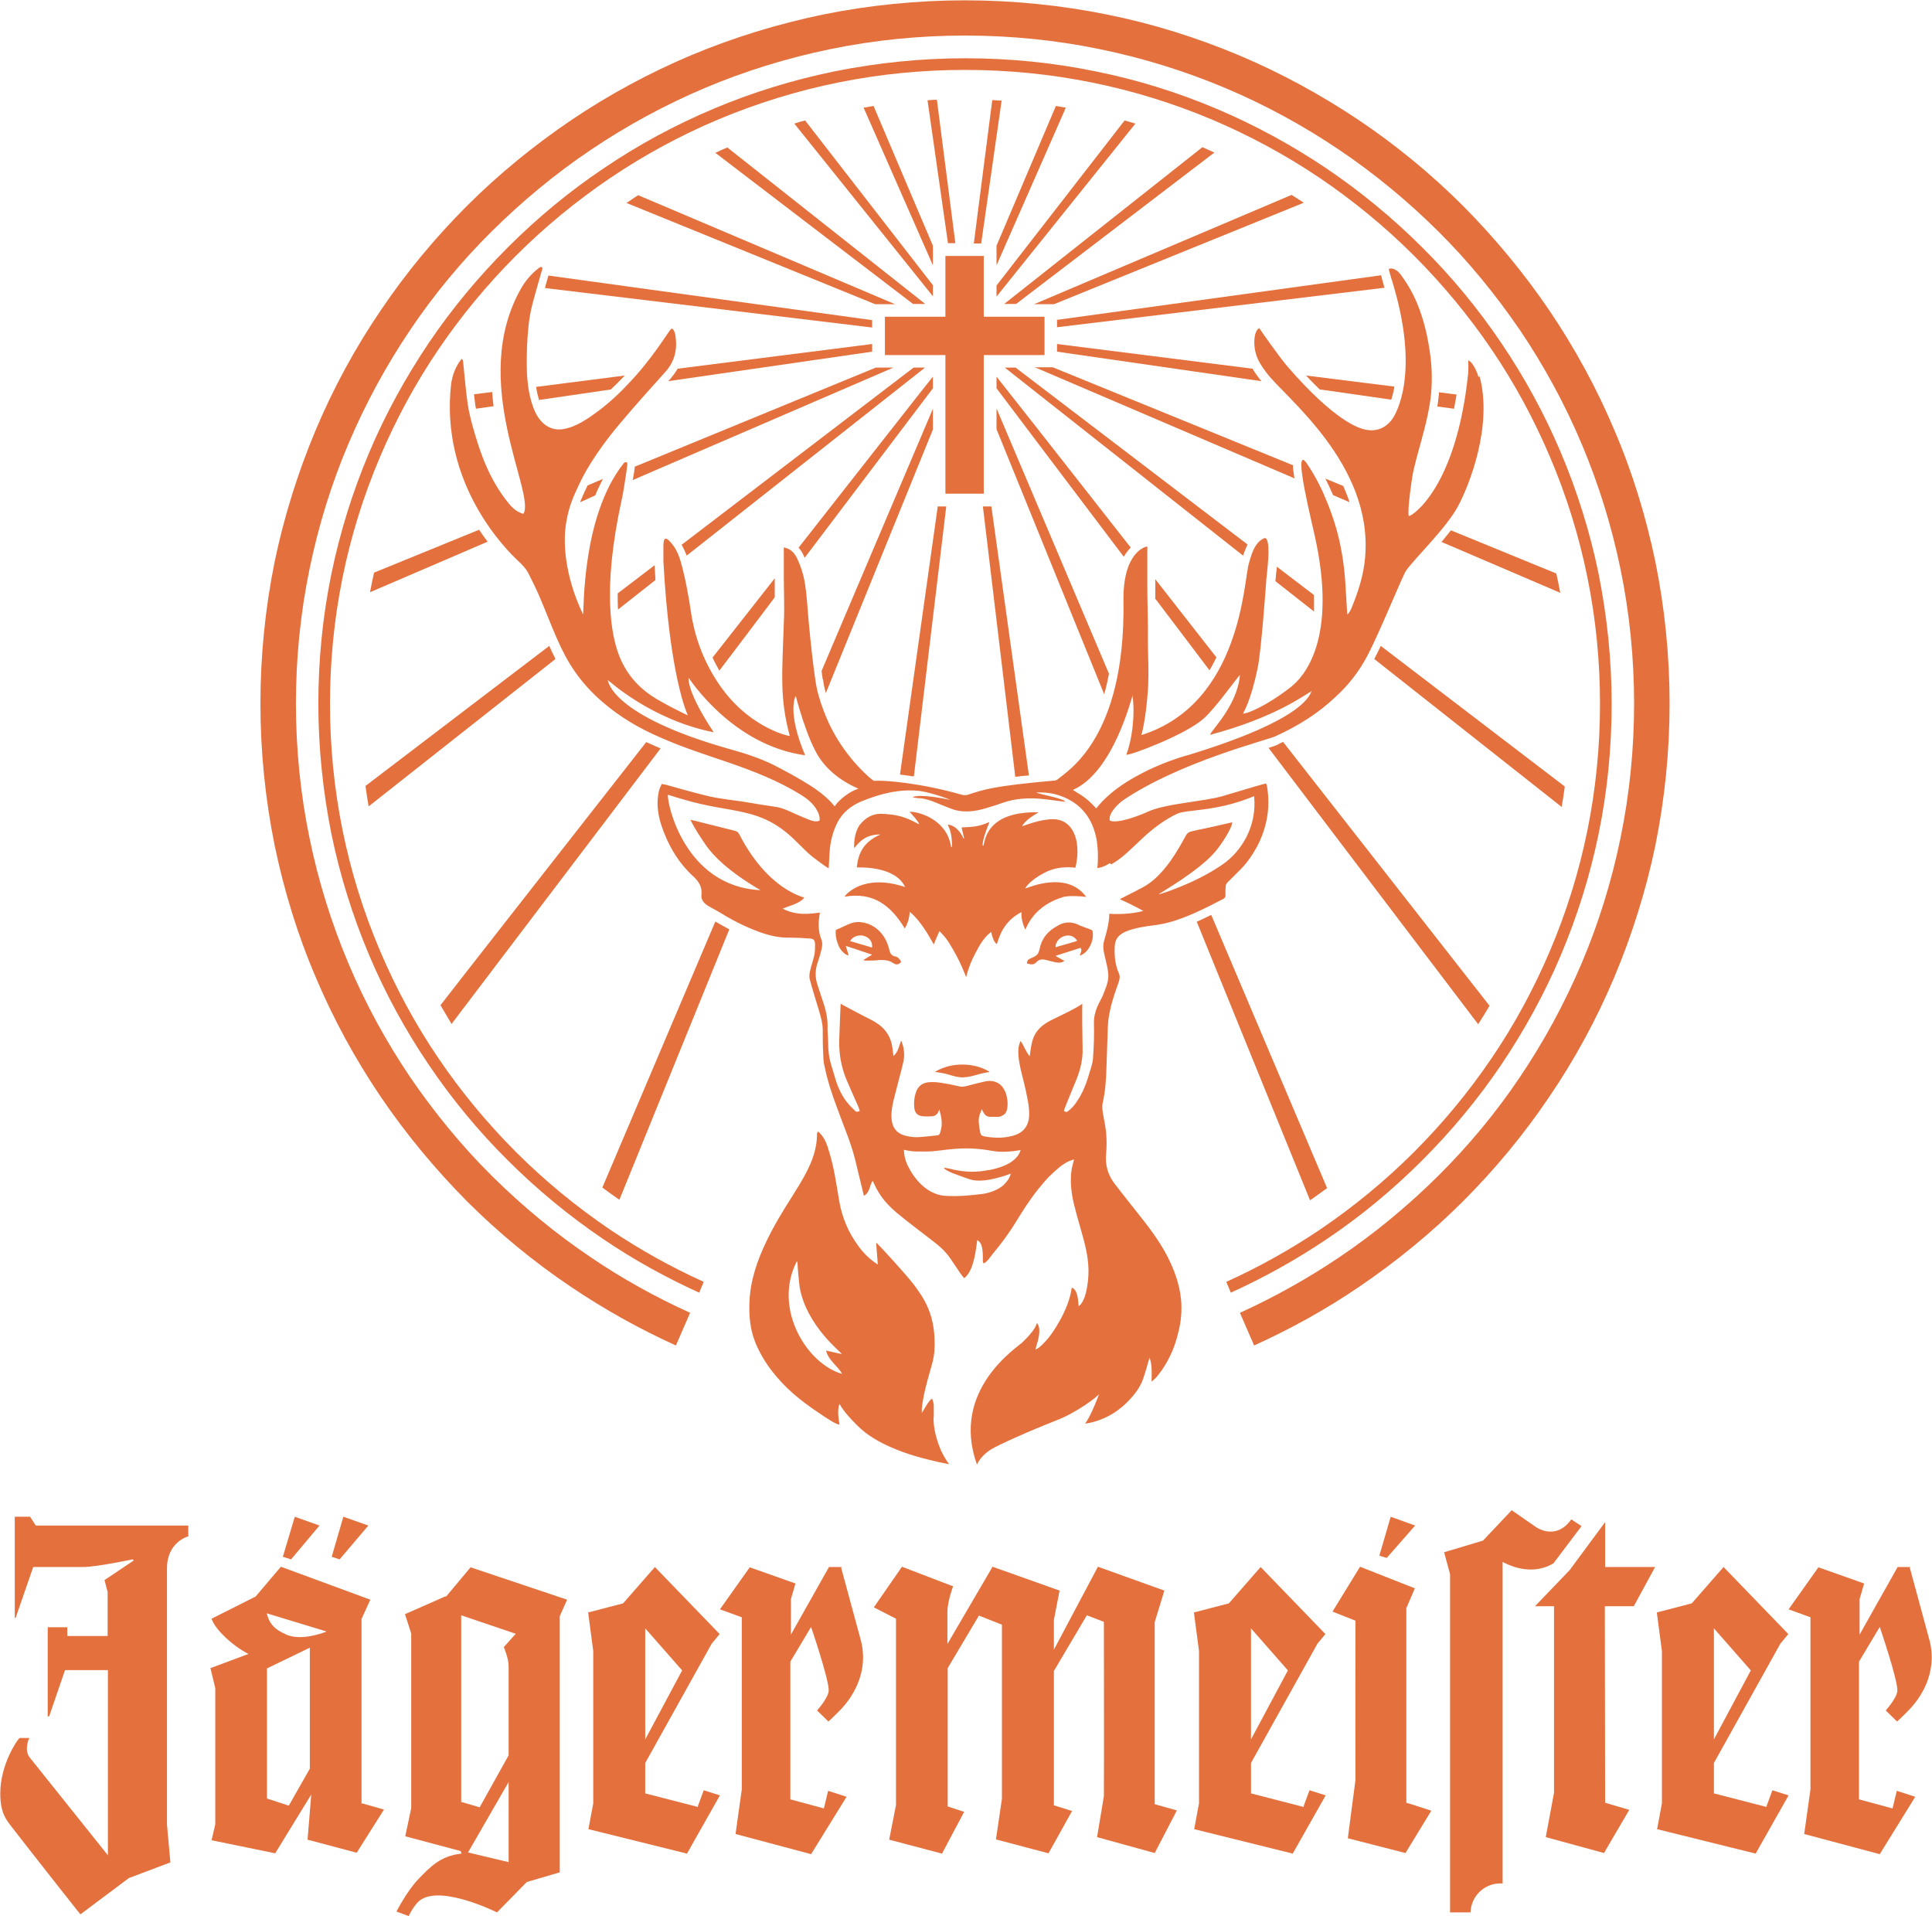 <?xml version="1.0" encoding="UTF-8"?><svg id="a" xmlns="http://www.w3.org/2000/svg" width="24mm" height="23.8mm" viewBox="0 0 68.03 67.46"><path d="M58.29,19.78c-.33-1.59-.81-3.16-1.45-4.65-.62-1.47-1.39-2.88-2.29-4.21-.89-1.31-1.91-2.54-3.03-3.67-1.12-1.12-2.36-2.14-3.67-3.02-1.33-.89-2.74-1.66-4.21-2.28-1.5-.63-3.06-1.12-4.66-1.44-1.63-.33-3.32-.5-5-.5s-3.37.17-5,.5c-1.59.33-3.16.81-4.66,1.44-1.47.62-2.89,1.39-4.21,2.28-1.31.89-2.55,1.9-3.67,3.02-1.12,1.12-2.14,2.35-3.03,3.67-.9,1.32-1.67,2.74-2.29,4.21-.63,1.5-1.12,3.06-1.45,4.65-.33,1.63-.5,3.31-.5,4.99s.17,3.36.5,4.99c.33,1.59.81,3.16,1.45,4.65.62,1.47,1.39,2.88,2.29,4.21.89,1.31,1.91,2.54,3.03,3.67,1.12,1.12,2.36,2.14,3.67,3.02,1.17.79,2.41,1.48,3.69,2.06l.5-1.15c-1.21-.55-2.39-1.2-3.49-1.95-1.25-.84-2.42-1.81-3.49-2.87-1.07-1.06-2.03-2.24-2.88-3.48-.85-1.26-1.58-2.6-2.17-4-.6-1.42-1.06-2.9-1.37-4.41-.32-1.55-.48-3.14-.48-4.74s.16-3.19.48-4.74c.31-1.51.77-3,1.37-4.41.59-1.39,1.32-2.74,2.17-4,.84-1.25,1.81-2.42,2.88-3.48,1.07-1.06,2.24-2.03,3.49-2.87,1.26-.85,2.61-1.58,4-2.17,1.42-.6,2.91-1.06,4.42-1.37,1.55-.32,3.15-.48,4.75-.48s3.2.16,4.75.48c1.51.31,3,.77,4.42,1.37,1.4.59,2.74,1.32,4,2.17,1.25.84,2.42,1.81,3.49,2.87,1.07,1.06,2.03,2.24,2.88,3.48.85,1.26,1.58,2.6,2.17,4,.6,1.42,1.06,2.9,1.37,4.41.32,1.55.48,3.14.48,4.74s-.16,3.19-.48,4.74c-.31,1.51-.77,3-1.37,4.41-.59,1.39-1.32,2.74-2.17,4-.84,1.25-1.81,2.42-2.88,3.48-1.07,1.06-2.24,2.03-3.49,2.87-1.1.74-2.28,1.4-3.49,1.95l.5,1.15c1.28-.58,2.53-1.27,3.69-2.06,1.31-.89,2.55-1.9,3.67-3.02,1.12-1.12,2.14-2.35,3.03-3.67.9-1.32,1.67-2.74,2.29-4.21.63-1.5,1.12-3.06,1.45-4.65.33-1.63.5-3.31.5-4.99s-.17-3.36-.5-4.99Z" style="fill:#e4713d;"/><path d="M50.08,40.85c1.03-1.03,1.97-2.16,2.78-3.36.82-1.22,1.53-2.51,2.1-3.86.58-1.37,1.03-2.81,1.33-4.27.31-1.5.46-3.04.46-4.58s-.16-3.08-.46-4.58c-.3-1.46-.75-2.9-1.33-4.27-.57-1.35-1.28-2.65-2.1-3.86-.81-1.2-1.75-2.34-2.78-3.36-1.03-1.03-2.16-1.96-3.37-2.78-1.22-.82-2.52-1.53-3.87-2.1-1.37-.58-2.81-1.03-4.27-1.32-1.5-.31-3.04-.46-4.59-.46s-3.09.16-4.59.46c-1.46.3-2.9.74-4.27,1.32-1.35.57-2.65,1.27-3.87,2.1-1.21.81-2.34,1.75-3.37,2.78-1.03,1.03-1.97,2.16-2.78,3.36-.82,1.22-1.53,2.51-2.1,3.86-.58,1.37-1.03,2.81-1.33,4.27-.31,1.5-.46,3.04-.46,4.58s.16,3.08.46,4.58c.3,1.46.75,2.9,1.33,4.27.57,1.35,1.28,2.65,2.1,3.86.81,1.2,1.75,2.34,2.78,3.36,1.03,1.03,2.16,1.96,3.37,2.78,1.06.72,2.2,1.35,3.37,1.88l.16-.38c-1.15-.52-2.26-1.14-3.3-1.84-1.18-.8-2.3-1.72-3.31-2.73-1.01-1.01-1.93-2.12-2.73-3.3-.81-1.19-1.5-2.47-2.06-3.79-1.17-2.75-1.76-5.68-1.76-8.69s.59-5.94,1.76-8.69c.56-1.32,1.25-2.6,2.06-3.79.8-1.18,1.72-2.29,2.73-3.3,1.01-1.01,2.13-1.93,3.31-2.73,1.2-.81,2.47-1.5,3.8-2.06,2.76-1.16,5.68-1.75,8.7-1.75s5.95.59,8.7,1.75c1.32.56,2.6,1.25,3.8,2.06,1.18.8,2.3,1.72,3.31,2.73,1.01,1.01,1.93,2.12,2.73,3.3.81,1.19,1.5,2.47,2.06,3.79,1.17,2.75,1.76,5.68,1.76,8.69s-.59,5.94-1.76,8.69c-.56,1.32-1.25,2.6-2.06,3.79-.8,1.18-1.72,2.29-2.73,3.3-1.01,1.01-2.13,1.93-3.31,2.73-1.04.7-2.15,1.32-3.3,1.84l.16.38c1.17-.53,2.3-1.16,3.37-1.88,1.21-.81,2.34-1.75,3.37-2.78Z" style="fill:#e4713d;"/><polygon points="33.29 11.15 31.16 11.15 31.16 12.5 33.29 12.5 33.29 17.38 34.64 17.38 34.64 12.5 36.78 12.5 36.78 11.15 34.64 11.15 34.64 9.01 33.29 9.01 33.29 11.15" style="fill:#e4713d;"/><path d="M27.28,21.04c0-.07,0-.14,0-.2,0-.16,0-.32,0-.48-.71.9-1.44,1.84-2.19,2.79.07.16.16.31.24.46.66-.87,1.32-1.74,1.95-2.58Z" style="fill:#e4713d;"/><path d="M28.34,19.63c2.12-2.8,3.84-5.08,4.51-5.96v-.41c-.2.24-2.17,2.76-4.73,6.02.06.07.13.16.18.28.01.03.02.05.04.08Z" style="fill:#e4713d;"/><path d="M32.55,12.94h-.38l-8.17,6.24c.07.12.13.25.18.38l8.38-6.61Z" style="fill:#e4713d;"/><path d="M21.76,21.46l1.32-1.04c-.01-.17-.02-.34-.03-.52l-1.3.99c0,.2,0,.39.01.56Z" style="fill:#e4713d;"/><path d="M20.43,17.68l.53-.24c.08-.2.18-.4.27-.58l-.54.23c-.07.14-.13.28-.18.39-.03.06-.05.13-.08.19Z" style="fill:#e4713d;"/><path d="M31.47,12.94h-.63l-8.49,3.49c0,.08-.03.27-.07.47l9.18-3.96Z" style="fill:#e4713d;"/><path d="M21.51,13.71c.15-.14.3-.29.45-.45.01-.01.03-.03.04-.04l-3.12.4c.02.17.06.32.1.46l2.54-.37Z" style="fill:#e4713d;"/><path d="M23.52,13.42l7.19-1.04v-.27l-6.85.87c-.07.12-.15.23-.24.34-.03.03-.06.07-.09.1Z" style="fill:#e4713d;"/><path d="M16.75,14.39l.63-.09c-.02-.16-.04-.33-.05-.5l-.64.08c.01.11.03.22.04.33,0,.06.02.11.03.17Z" style="fill:#e4713d;"/><path d="M19.2,10.09s0,.03-.01.05l11.52,1.39v-.26l-11.4-1.57s0,0,0,0c-.04.13-.07.27-.11.39Z" style="fill:#e4713d;"/><path d="M28.98,23.92c.02.15.05.31.1.48l3.77-9.28v-.73l-3.92,9.23s0,0,0,.01c.01.1.03.19.04.29Z" style="fill:#e4713d;"/><path d="M32.18,27.33l1.14-9.5h-.3l-1.33,9.44c.13.02.28.03.43.06.02,0,.03,0,.05,0Z" style="fill:#e4713d;"/><path d="M40.69,21.09c.62.82,1.26,1.66,1.9,2.51.08-.14.16-.29.24-.45,0,0,0,0,0-.01-.73-.94-1.46-1.86-2.15-2.75,0,.07,0,.16,0,.28,0,.14,0,.28,0,.42Z" style="fill:#e4713d;"/><path d="M39.81,19.27c-2.55-3.26-4.53-5.77-4.72-6.01v.41c.66.88,2.38,3.15,4.48,5.93.04-.07.08-.13.13-.19.04-.05.08-.1.12-.14Z" style="fill:#e4713d;"/><path d="M44.91,20.46l1.36,1.07c0-.17,0-.34,0-.53,0-.02,0-.03,0-.05l-1.31-1c0,.09-.02.18-.03.28,0,.09-.02.17-.02.23Z" style="fill:#e4713d;"/><path d="M35.76,12.94h-.38l8.39,6.62c.04-.11.09-.25.16-.39l-8.17-6.23Z" style="fill:#e4713d;"/><path d="M46.48,13.71l2.51.36c.04-.13.08-.28.11-.46l-3.11-.39c.17.19.34.35.49.5Z" style="fill:#e4713d;"/><path d="M44.11,12.98l-6.89-.87v.27l7.2,1.04s-.04-.05-.06-.07c-.09-.12-.18-.24-.25-.36Z" style="fill:#e4713d;"/><path d="M50.61,14.31l.59.08c.03-.16.06-.33.09-.5l-.62-.08c0,.1-.02.2-.03.29,0,.07-.02.14-.03.21Z" style="fill:#e4713d;"/><path d="M48.63,9.69l-11.41,1.57v.26l11.53-1.39s-.03-.1-.04-.15c-.03-.1-.06-.2-.08-.3Z" style="fill:#e4713d;"/><path d="M35.09,14.38v.73l3.79,9.33c.07-.23.12-.47.17-.72l-3.96-9.34Z" style="fill:#e4713d;"/><path d="M34.91,17.83h-.3l1.14,9.52c.15-.02.31-.04.48-.05l-1.32-9.46Z" style="fill:#e4713d;"/><path d="M12.87,27.67c.03.24.07.48.11.72l6.58-5.19c-.07-.14-.15-.3-.22-.46l-6.47,4.93Z" style="fill:#e4713d;"/><path d="M13.17,20.17c-.05.23-.1.45-.14.68l4.14-1.78c-.1-.13-.2-.27-.3-.42l-3.7,1.51Z" style="fill:#e4713d;"/><path d="M22.07,7.13s-.01,0-.02.01l8.77,3.57h.7l-9.05-3.84c-.14.09-.27.18-.4.27Z" style="fill:#e4713d;"/><path d="M25.19,5.38l6.96,5.32h.43l-6.97-5.51c-.14.06-.28.12-.42.19Z" style="fill:#e4713d;"/><path d="M27.97,4.35l4.88,6.08v-.39l-4.5-5.8c-.13.03-.26.07-.38.11Z" style="fill:#e4713d;"/><path d="M30.41,3.79l2.44,5.55v-.69l-2.09-4.92c-.12.02-.23.04-.35.06Z" style="fill:#e4713d;"/><path d="M32.66,3.53l.72,5.03h.26l-.65-5.05c-.11,0-.22.01-.33.02Z" style="fill:#e4713d;"/><path d="M54.99,28.41c.04-.24.08-.48.11-.72l-6.48-4.95c-.08.17-.16.33-.23.46l6.6,5.21Z" style="fill:#e4713d;"/><path d="M54.94,20.87c-.04-.23-.09-.46-.14-.68l-3.71-1.52c-.11.14-.22.27-.33.41l4.18,1.79Z" style="fill:#e4713d;"/><path d="M45.9,7.13s0,0,0,0c-.14-.09-.28-.18-.42-.27l-9.07,3.85h.7l8.79-3.57Z" style="fill:#e4713d;"/><path d="M35.35,10.7h.43l6.98-5.33c-.14-.06-.28-.13-.42-.19l-6.98,5.52Z" style="fill:#e4713d;"/><path d="M35.09,10.05v.39l4.89-6.09c-.13-.04-.25-.07-.38-.11l-4.51,5.81Z" style="fill:#e4713d;"/><path d="M35.09,8.65v.69l2.44-5.55c-.12-.02-.23-.04-.35-.06l-2.09,4.92Z" style="fill:#e4713d;"/><path d="M34.29,8.57h.26l.72-5.03c-.11,0-.22-.01-.33-.02l-.65,5.05Z" style="fill:#e4713d;"/><path d="M22.76,26.12c-3.43,4.38-6.57,8.39-7.25,9.27.13.22.26.44.39.66.73-.97,3.92-5.16,7.36-9.7-.05-.02-.11-.05-.16-.07-.12-.05-.23-.1-.34-.15Z" style="fill:#e4713d;"/><path d="M25.19,32.44l-3.98,9.37c.2.15.4.29.6.43l3.87-9.52c-.16-.09-.33-.18-.5-.28,0,0,0,0,0,0Z" style="fill:#e4713d;"/><path d="M44.66,26.32c3.47,4.58,6.69,8.82,7.39,9.74.14-.22.27-.43.4-.65-.64-.82-3.81-4.87-7.27-9.29-.07.03-.13.06-.2.1-.06.03-.15.06-.31.11Z" style="fill:#e4713d;"/><path d="M46.13,42.26c.2-.14.4-.29.6-.43l-4.08-9.62c-.17.08-.34.17-.51.24l3.99,9.81Z" style="fill:#e4713d;"/><path d="M47.52,17.68c-.06-.19-.14-.38-.22-.57l-.63-.26c.1.2.19.39.27.58l.58.25Z" style="fill:#e4713d;"/><path d="M45.57,16.8c0-.06-.03-.2-.04-.33,0-.02,0-.05,0-.09l-8.46-3.45h-.63l9.14,3.91s0-.02,0-.02c0,0,0-.01,0-.02Z" style="fill:#e4713d;"/><path d="M33.88,37.48s0,0,0,0,0,0,0,0h0c-.6,0-.96.26-.96.26.53.06.57.16.93.19.01,0,.06,0,.07,0,.36-.02.42-.11.93-.19,0,0-.36-.26-.96-.26h0Z" style="fill:#e4713d;"/><path d="M52.06,13.27c-.08-.29-.26-.57-.36-.58.01.13,0,.35,0,.43-.41,4.03-1.96,5.04-2.09,5.05-.07-.12.11-1.41.17-1.64.11-.47.25-.93.37-1.4.09-.35.17-.71.22-1.07.07-.55.06-1.11-.02-1.66-.24-1.69-.81-2.42-1.01-2.71-.16-.23-.35-.27-.44-.22.04.14.07.28.12.42,1,3.25.14,4.68,0,4.87-.24.33-.6.46-1,.35-.19-.05-1.02-.29-2.67-2.19-.32-.37-.95-1.28-1.01-1.37-.21.12-.19.61-.14.81.06.3.23.54.41.78.63.84,3.74,3.19,3.46,6.47-.05.64-.25,1.24-.49,1.82-.02.05-.09.18-.14.2-.02-.39-.05-.77-.07-1.15-.04-.59-.13-1.17-.28-1.74-.1-.38-.44-1.5-1.07-2.42-.3-.44-.17.37-.16.44.07.54.31,1.55.43,2.08.83,3.69-.39,5-.84,5.35-.87.68-1.56.95-1.68.93,0-.02.27-.4.52-1.63.12-.6.27-2.66.3-3.08.03-.36.15-1.18.01-1.43-.02-.03-.06-.05-.09-.03-.37.16-.47.69-.53.87-.19.58-.25,4.94-3.79,6.06.13-.45.21-1.21.24-1.73.02-.49,0-.98-.01-1.46,0-.18,0-.36,0-.54,0-.5-.02-1.01-.02-1.51,0-.36,0-.39,0-.75,0-.1,0-.65,0-.65-.07,0-.87.2-.84,1.94.07,4.84-2.01,5.98-2.32,6.26-.03.02-.07.04-.11.04-2.12.19-2.48.31-3.05.5-.07.02-.13.02-.21,0-1.47-.42-2.76-.52-3.08-.49-.07,0-.32-.26-.37-.3-.62-.61-1.1-1.33-1.41-2.15-.14-.36-.25-.73-.3-1.11-.04-.28-.08-.56-.11-.84-.05-.42-.09-.85-.13-1.27-.04-.46-.06-.91-.14-1.36-.05-.28-.14-.54-.26-.8-.17-.35-.39-.36-.47-.39,0,.1,0,.18,0,.25,0,.26,0,.51,0,.77,0,.55.03,1.09,0,1.64-.06,1.81-.15,2.64.21,3.98-.04.01-1.53-.31-2.57-1.94-.48-.74-.78-1.55-.91-2.43-.08-.52-.17-1.04-.3-1.55-.07-.27-.15-.55-.32-.78-.28-.38-.32-.23-.34-.14,0,.04-.01.08-.01.12,0,.19,0,.38,0,.57.22,4.07.84,5.38.86,5.42-.03,0-.9-.43-1.27-.68-.54-.36-.93-.84-1.16-1.45-.25-.65-.6-2.26.1-5.45.07-.3.19-1.13.2-1.24,0-.03,0-.08-.03-.09-.02,0-.07,0-.09.03-1.51,1.88-1.4,5.27-1.44,5.33-.69-1.45-.66-2.57-.63-2.93.04-.47.16-.93.36-1.36.12-.27.25-.54.4-.8.34-.58.74-1.12,1.17-1.63.52-.62,1.06-1.22,1.6-1.82.34-.38.43-.81.35-1.3-.01-.08-.07-.22-.12-.22-.04,0-.09.09-.12.13-.41.61-.84,1.2-1.34,1.73-.34.37-.71.72-1.12,1.03-.38.28-.8.58-1.27.65-.5.07-.84-.28-1.01-.71-.15-.38-.21-.77-.24-1.17-.02-.31-.04-1.63.17-2.45.1-.4.22-.79.33-1.19.01-.05.03-.08.04-.14,0-.03-.02-.05-.05-.05-.05,0-.08.04-.12.07-.24.19-.43.42-.58.68-1.87,3.29.53,7.23.08,7.94-.22-.06-.38-.2-.51-.36-.34-.41-.6-.87-.81-1.35-.19-.44-.33-.89-.46-1.35-.07-.26-.14-.53-.18-.8-.07-.49-.11-.99-.16-1.48,0-.03-.03-.14-.06-.11-.05.06-.07.09-.1.14-.14.21-.21.44-.26.69-.43,3.59,2,5.95,2.36,6.28.15.14.29.29.38.48.14.28.28.56.4.85.2.47.38.95.59,1.42.17.39.36.76.6,1.11.28.41.61.77.98,1.09.62.54,1.32.95,2.07,1.27.79.35,1.61.61,2.43.89.86.3,1.71.63,2.5,1.12.24.15.45.32.58.57.06.1.09.21.08.34-.12.05-.24.02-.34-.02-.16-.06-.32-.13-.48-.2-.23-.1-.45-.22-.7-.26-.4-.06-.79-.12-1.19-.19-.4-.06-.81-.1-1.2-.19-.51-.12-1.02-.27-1.53-.41-.04-.01-.08-.01-.12-.02-.04.08-.08.17-.1.26-.09.4-.04.79.08,1.17.23.7.59,1.33,1.14,1.83.19.18.31.37.28.64-.02.16.07.28.2.37.16.1.33.18.49.28.42.26.86.48,1.32.65.35.13.71.22,1.08.21.23,0,.47.01.7.03.16,0,.21.06.21.22,0,.13,0,.26-.03.38-.04.19-.11.37-.15.56-.02.1-.03.21,0,.3.08.31.18.61.27.92.08.27.17.53.18.81,0,.3,0,.61.02.91,0,.16.02.32.06.47.11.53.29,1.03.48,1.54.2.55.44,1.1.58,1.67.09.36.29,1.21.31,1.28.22-.12.19-.36.31-.53.07.15.13.28.21.41.17.28.4.52.65.73.4.33.82.64,1.23.96.24.18.47.38.64.63.12.17.23.35.35.52.04.06.09.12.14.18.36-.25.43-1.14.46-1.34.21.1.19.45.2.62,0,.07-.02.15.03.2.14-.07.22-.22.32-.34.3-.36.59-.75.83-1.15.24-.39.49-.78.78-1.14.15-.18.3-.37.48-.53.17-.16.36-.33.57-.43.09-.04.2-.07.2-.07-.03.12-.06.22-.08.32-.07.43-.02.85.08,1.27.1.4.22.8.33,1.2.13.48.22.97.16,1.48-.07.68-.26.86-.33.89-.02-.4-.09-.59-.24-.65-.06.42-.22.8-.42,1.16-.16.29-.34.57-.58.81-.08.08-.15.16-.28.21.03-.12.06-.22.09-.32.04-.17.1-.47-.04-.61-.02.05-.03.22-.51.68-.18.18-2.54,1.68-1.6,4.3.12-.24.3-.41.51-.54.25-.15,1.28-.62,2.28-1.01.71-.27,1.46-.84,1.51-.93,0,0-.25.71-.49,1.04.08-.01.13-.02.18-.03.57-.13,1.05-.43,1.44-.87.18-.2.33-.42.42-.67.08-.22.21-.71.23-.75.1.29.07.56.07.84.08-.06.15-.13.21-.2.37-.46.61-.99.74-1.57.09-.36.12-.72.09-1.09-.05-.56-.24-1.07-.49-1.56-.29-.56-.68-1.06-1.07-1.55-.26-.32-.51-.65-.77-.98-.25-.32-.35-.67-.31-1.08.02-.24.02-.48,0-.72-.02-.22-.07-.45-.11-.67-.02-.13-.04-.26-.01-.4.09-.4.12-.81.13-1.22.02-.48.03-.97.05-1.45.02-.65.3-1.32.39-1.6.03-.1.04-.19,0-.28-.13-.29-.16-.59-.15-.9.01-.38.14-.64,1.35-.79.52-.06.97-.22,1.45-.43.34-.15.67-.32,1-.49.07-.03.11-.08.1-.17,0-.1,0-.2.01-.29,0-.05.03-.1.06-.13.14-.14.28-.28.42-.42.25-.24.44-.52.61-.82.35-.66.49-1.37.37-2.11,0-.04-.02-.08-.04-.14-.12.03-.23.06-.33.09-.4.12-.81.24-1.21.36-.66.19-2.02.26-2.63.55-.26.12-1.05.43-1.33.31-.07-.25.3-.6.47-.72,2-1.35,5.06-2.11,5.36-2.25.77-.35,1.49-.79,2.11-1.38.46-.42.84-.9,1.13-1.46.42-.79,1.24-2.82,1.36-2.99.3-.43,1.42-1.5,1.83-2.27.39-.72,1.23-2.83.76-4.57ZM28.57,27.68c-.42-.27-.85-.5-1.29-.73-.5-.25-1.02-.42-1.56-.57-4.23-1.19-4.31-2.42-4.32-2.44.03.01,1.51,1.4,3.73,1.84-.92-1.39-.89-1.86-.88-1.92,0,0,1.52,2.38,4.1,2.73-.66-1.57-.33-2.09-.33-2.09,0,0,.39,1.53.84,2.19.52.77,1.36,1.06,1.37,1.08-.27.06-.7.39-.84.62-.09-.12-.33-.39-.82-.71ZM34.82,41.19c-.41.09-.82.08-1.24-.01-.11-.03-.2-.05-.34-.07,0,.11.62.31.91.41.5.17,1.38-.18,1.44-.2-.04.17-.14.29-.25.4-.19.17-.47.27-.71.31-.45.06-.91.1-1.37.07-.28-.02-.88-.2-1.31-1.09-.07-.15-.12-.34-.12-.53.33.08.51.06.83.06.51,0,1.17-.23,2.28-.02.43.08.92-.02,1-.03-.15.5-.84.65-1.13.71ZM39.13,30.43c.27-.15.51-.36.73-.57.16-.15.33-.31.49-.46.33-.29.71-.57,1.1-.75.33-.16,1.37-.06,2.71-.62.11,1.07-.46,1.95-1.09,2.39-1,.7-2.25,1.07-2.28,1.07.09-.07,1.39-.81,1.97-1.47.25-.28.63-.88.63-1.07-1.17.27-.96.21-1.44.32-.09.02-.14.06-.19.14-.26.48-.78,1.44-1.52,1.83-.22.12-.45.23-.68.35-.04.02-.07.04-.13.07.38.16.83.41.83.41,0,0-.5.15-1.2.1,0,.31-.09.65-.18.94-.06.2-.02.39.03.59.04.18.09.36.11.54.04.28-.08.53-.18.79-.1.24-.33.53-.32,1,.01.39,0,.78-.03,1.17,0,.16-.05.32-.1.48-.12.42-.26.82-.52,1.17-.07.1-.15.18-.26.27-.06.06-.15,0-.15-.02.01-.03.24-.61.35-.87.19-.43.33-.86.31-1.34-.01-.39-.02-1.4-.01-1.55-.25.18-.8.43-1.1.58-.3.15-.55.36-.65.7-.05.15-.06.31-.09.47,0,.03,0,.06-.02.09-.13-.16-.19-.35-.31-.53-.16.28-.05.75,0,1,.08.33.17.66.23.99.04.19.07.39.07.58,0,.41-.2.67-.59.77-.3.08-.61.08-.92.03-.19-.03-.2-.05-.23-.23-.03-.18-.06-.36-.01-.53.02-.06.05-.12.08-.21.07.14.12.27.3.27.13,0,.19,0,.25,0,.06,0,.1,0,.2-.06.17-.08.17-.36.15-.54-.03-.17-.04-.24-.13-.39-.14-.24-.4-.31-.64-.26-.23.05-.45.11-.68.17-.09.02-.18.03-.27,0-.21-.05-.42-.09-.63-.12-.13-.02-.26-.03-.39-.02-.25.01-.42.15-.49.39-.05.16-.06.32-.05.49.02.2.11.3.3.32.11.01.22.01.33,0,.22-.01.25-.25.25-.25.08.27.13.52.05.77-.04.15-.05.15-.2.16-.17.02-.34.04-.51.05-.17.02-.34,0-.51-.04-.36-.09-.49-.32-.51-.64-.01-.22.03-.43.08-.64.1-.39.2-.77.3-1.16.05-.22.14-.48-.04-.92-.07.19-.1.4-.27.55-.01-.09-.02-.16-.03-.23-.04-.43-.25-.75-.62-.97-.13-.08-.27-.14-.4-.21-.22-.11-.73-.39-.81-.43,0,.05-.04.9-.05,1.29-.01.47.07.93.25,1.37.13.31.27.61.4.91.03.06.04.12.07.18.01.04-.11.08-.16.02-.06-.06-.12-.12-.18-.18-.29-.31-.45-.69-.56-1.1-.08-.3-.21-.54-.21-1.13,0-.2-.03-.4-.02-.6,0-.25-.05-.48-.12-.71-.08-.23-.15-.47-.23-.7-.1-.29-.09-.57.02-.86.03-.08.05-.16.07-.23.05-.18.11-.36.04-.53-.12-.3-.11-.6-.05-.94-.33.04-.82.12-1.31-.14.23-.1.61-.18.76-.39-.04-.02-1.28-.28-2.28-2.21-.03-.05-.05-.11-.16-.14-.5-.12-1.5-.38-1.57-.39.17.35.37.64.57.93.21.3.73.87,1.9,1.55-2.71-.13-3.31-3.13-3.26-3.36.56.17.04.02.56.17,1.71.51,2.67.23,3.89,1.41.16.15.31.31.47.46.16.15.66.52.74.55.01-.2.02-.37.03-.54.02-.38.11-.74.28-1.08.19-.36.49-.59.85-.74.64-.26,1.29-.43,1.98-.37.28.02.89.21,1.14.32-.25-.05-1.03-.21-1.32-.1,0,.03.3.05.32.05.27.04.47.14.72.24.09.04.19.07.28.11.42.17.85.12,1.27-.01.21-.06.42-.13.62-.2.41-.14.83-.16,1.26-.13.27.02.86.11.9.11-.03-.12-.94-.27-1.02-.33.04,0,.41-.02.73.08.74.22,1.2.72,1.37,1.47.12.53.05,1.11.05,1.11.18-.02.31-.09.44-.17ZM41.77,26.6c-.61.18-1.2.42-1.76.73-.98.54-1.33,1.04-1.41,1.13-.39-.43-.59-.49-.82-.65,1.43-.63,2.06-3.25,2.1-3.32.1.75-.04,1.62-.22,2.08.11.04,2.06-.69,2.71-1.26.43-.37,1.24-1.53,1.29-1.54-.09,1.08-1.04,1.97-1.05,2.1,2.3-.61,3.33-1.41,3.58-1.54-.08.07-.07.96-4.44,2.28Z" style="fill:#e4713d;"/><path d="M37.5,31.57c.13-.04.62-.02.75.01-.67-.93-2.01-.34-2.15-.3,0-.01.13-.27.69-.56.52-.27,1.07-.17,1.07-.17,0,0,.02-.02.05-.21.04-.24.04-.47,0-.71-.09-.45-.35-.78-.82-.79-.47,0-1,.22-1.1.25.11-.23.49-.43.58-.49,0,0-.75-.05-1.28.23-.59.31-.62.82-.66.94h-.03c0-.1.01-.25.24-.83-.41.18-.61.17-.98.19.02.09.07.3.09.39h-.02c-.16-.33-.35-.47-.56-.49.06.12.16.34.15.79h-.03c-.15-1.02-1.23-1.26-1.46-1.24.09.11.29.31.34.44-.26-.11-.54-.35-1.36-.37-.29,0-.53.14-.72.37-.24.3-.22.82-.21.84.18-.23.42-.49.92-.48-.59.26-.78.65-.83,1.16.05,0,1.35-.07,1.7.69-1.48-.5-2.12.29-2.13.34,1.01-.18,1.64.32,2.12,1.12.18-.31.17-.59.17-.59.45.36.8,1.08.85,1.15.07-.17.13-.32.2-.47.16.16.29.32.39.5.34.56.48.95.55,1.12.08-.32.19-.6.34-.87.14-.27.29-.53.54-.72.04.18.1.36.2.43.09-.27.23-.8.87-1.13-.02.21.04.4.13.62.05-.07.29-.87,1.41-1.17Z" style="fill:#e4713d;"/><path d="M31.52,33.68c-.11-.03-.18-.11-.2-.22-.02-.08-.04-.15-.07-.23-.13-.36-.48-.76-1.04-.77-.05,0-.18.02-.23.04-.15.06-.16.06-.3.13-.06.03-.13.06-.25.11-.01.14,0,.3.07.48.05.16.15.29.28.38,0,0,0,0,.01,0,.04.03.06.04.09.02l-.1-.32.93.31-.31.19s.05.02.06.02c.18,0,.34,0,.5-.02.04,0,.08,0,.12,0,.12,0,.24.02.36.1.12.08.19.07.29-.03,0,0,0,0,0,0-.04-.11-.12-.18-.23-.21ZM29.94,33.12l.03-.04c.1-.13.34-.2.53-.1.14.07.21.19.21.33v.05s-.78-.23-.78-.23Z" style="fill:#e4713d;"/><path d="M38.43,32.74l-.07-.03c-.1-.04-.2-.07-.29-.11-.02,0-.05-.02-.07-.03-.01,0-.03-.01-.04-.02-.24-.1-.44-.1-.66.01-.05.02-.06.03-.07.04,0,0-.01,0-.02.01-.3.17-.48.38-.57.67-.01.04-.02.08-.03.12-.05.19-.07.24-.34.35-.09.04-.11.11-.11.17.14.04.24.06.34-.05.07-.08.17-.11.3-.08.05.01.1.02.16.04.07.02.14.03.21.05.12.02.22.02.31-.05-.04-.02-.09-.05-.14-.08-.05-.03-.09-.05-.13-.07l-.04-.03.88-.28c.05.07.02.14,0,.19-.02.04-.03.06-.02.08.29-.09.51-.52.44-.86,0-.02-.02-.03-.03-.04ZM37.89,33.14c-.07.02-.49.14-.66.19l-.06.02v-.06c.03-.16.16-.3.33-.34.15-.04.3,0,.4.13l.03.04-.05.02Z" style="fill:#e4713d;"/><path d="M32.88,49.89c0-.12,0-.28,0-.4,0-.1-.04-.2-.06-.25-.12.07-.26.35-.36.51,0-.05,0-.12,0-.17.05-.47.18-.92.31-1.38.06-.2.11-.4.13-.6.09-1.3-.39-1.92-.72-2.37-.25-.33-1.24-1.42-1.33-1.48.02.26.04.5.06.77-.39-.24-.65-.6-.69-.66-.35-.47-.57-1-.67-1.58-.1-.59-.18-1.18-.36-1.75-.06-.21-.13-.41-.27-.58-.03-.04-.07-.07-.11-.11,0,0,0,0,0,0-.03.01-.04.07-.04.08,0,.49-.16.95-.39,1.38-.14.27-.3.52-.46.78-.34.53-.67,1.07-.94,1.64-.32.67-.56,1.36-.59,2.12-.02.47.02.94.19,1.38.25.64.65,1.17,1.13,1.64.39.38.83.69,1.28.99.14.09.43.29.57.31-.06-.35-.06-.58,0-.73.17.29.4.53.63.76.34.34.76.58,1.2.77.54.24,1.11.39,1.68.52.11.02.21.04.35.07-.13-.17-.23-.37-.28-.47-.16-.38-.27-.76-.27-1.18ZM28.04,44.43s.01-.01.02-.01c0,0,.02,0,.02.02,0,.11.05.68.08.89.24,1.34,1.44,2.26,1.48,2.34-.14-.02-.39-.09-.55-.12.07.34.44.57.56.82-1.23-.35-2.43-2.27-1.61-3.93Z" style="fill:#e4713d;"/><path d="M49.52,56.62l.3-.7-1.93-.76-.97,1.58.81.32s-.01,3.86,0,5.6l-.27,2.06,2.03.52.91-1.49s-.85-.28-.88-.28v-6.86Z" style="fill:#e4713d;"/><polygon points="49.83 53.71 48.97 53.4 48.57 54.77 48.83 54.85 49.83 53.71" style="fill:#e4713d;"/><polygon points="56.52 53.59 55.27 55.28 54.05 56.55 54.72 56.55 54.72 63.12 54.43 64.68 56.48 65.24 57.37 63.72 56.52 63.47 56.51 56.55 57.53 56.55 58.28 55.17 56.52 55.17 56.52 53.59" style="fill:#e4713d;"/><path d="M40.66,57.11l.34-1.11-2.34-.84-1.55,2.92s0,0,0-1.05l.2-1.03-2.36-.84-1.59,2.72s0-.73,0-1.12.2-.91.2-.91l-1.8-.69-.99,1.43.78.4v6.56l-.24,1.22,1.86.49.78-1.47-.58-.19v-4.87s1.1-1.85,1.1-1.85l.81.32v6.13l-.21,1.43,1.85.49.83-1.49-.64-.2v-4.73s1.16-1.96,1.16-1.96l.6.23s.01,5.11,0,6.14l-.24,1.44,2.03.56.78-1.5-.78-.22v-6.43Z" style="fill:#e4713d;"/><path d="M24.58,63.62l-1.86-.48v-1.07l2.34-4.2.28-.34-2.28-2.36-1.12,1.28-1.23.32.18,1.36v5.36l-.17.91,3.47.86,1.16-2.05-.57-.18-.21.57ZM22.72,57.33l1.3,1.48-1.3,2.43v-3.91Z" style="fill:#e4713d;"/><polygon points="12.97 53.71 12.09 53.4 11.68 54.81 11.96 54.9 12.97 53.71" style="fill:#e4713d;"/><polygon points="11.25 53.71 10.38 53.4 9.96 54.81 10.25 54.9 11.25 53.71" style="fill:#e4713d;"/><path d="M.52,53.4v3.56h.03l.62-1.79s0,0,1.75,0c.49,0,1.75-.27,1.75-.27l.04.04-1.03.69.11.42v1.55h-1.42v-.31h-.69v3.14h.05l.56-1.63h1.51v6.52l-2.75-3.44c-.22-.27-.02-.69-.02-.69h-.34c-.09.07-.68.94-.68,1.95,0,.71.22.94.41,1.19.67.87,2.41,3.07,2.41,3.07l1.71-1.28,1.46-.55-.12-1.33v-9.02c0-.94.75-1.13.75-1.13v-.38H1.26l-.2-.31h-.54Z" style="fill:#e4713d;"/><path d="M12.73,63.51v-6.51l.31-.68-3.15-1.16-.89,1.05-1.55.78c.13.4.78.98,1.3,1.24l-1.34.5.17.7v4.8l-.13.56,2.24.46,1.27-2.07-.13,1.59,1.73.46.96-1.52-.77-.22ZM10.16,63.57l-.76-.25v-4.58l1.51-.73v4.26l-.74,1.3ZM10.05,57.53c-.54-.22-.6-.55-.66-.73l2.11.64c-.17.07-.92.34-1.45.1Z" style="fill:#e4713d;"/><path d="M15.69,56.2l-1.43.63.22.68v6.15s-.21.99-.21.99l1.95.52.03.09c-.75.08-1.11.48-1.51.89-.4.41-.78,1.15-.78,1.15l.43.16s.2-.44.45-.59c.78-.48,2.66.46,2.66.46l1.05-1.07,1.16-.34v-9.02s.26-.58.26-.58l-3.4-1.14-.87,1.04ZM17.91,65.56l-1.43-.34,1.43-2.48v2.82ZM17.91,58.66v3.14l-1.02,1.83-.65-.19v-6.57l1.92.65-.42.47s.17.39.17.67Z" style="fill:#e4713d;"/><path d="M29.64,55.17h-.45l-1.34,2.38v-1.25l.16-.55-1.61-.57-1.05,1.48.77.28v6.06l-.22,1.57,2.66.71,1.25-2.02-.65-.21-.15.62-1.18-.32v-4.85l.73-1.22s.65,1.9.62,2.26c-.03.26-.41.68-.41.68l.4.39s.16-.14.43-.42c.33-.34,1.01-1.23.72-2.41l-.7-2.58Z" style="fill:#e4713d;"/><path d="M62.21,63.62l-1.86-.48v-1.07l2.34-4.2.28-.34-2.28-2.36-1.12,1.28-1.23.32.18,1.36v5.36l-.17.91,3.47.86,1.16-2.05-.57-.18-.21.57ZM60.35,57.33l1.3,1.48-1.3,2.43v-3.91Z" style="fill:#e4713d;"/><path d="M67.27,55.17h-.45l-1.34,2.38v-1.25l.16-.55-1.61-.57-1.05,1.48.77.28v6.06l-.22,1.57,2.66.71,1.25-2.02-.65-.21-.15.62-1.18-.32v-4.85l.73-1.22s.65,1.9.62,2.26c-.03.26-.41.68-.41.68l.4.39s.16-.14.43-.42c.33-.34,1.01-1.23.72-2.41l-.7-2.58Z" style="fill:#e4713d;"/><path d="M45.91,63.62l-1.86-.48v-1.07l2.34-4.2.28-.34-2.28-2.36-1.12,1.28-1.23.32.18,1.36v5.36l-.17.91,3.47.86,1.16-2.05-.57-.18-.21.57ZM44.05,57.33l1.3,1.48-1.3,2.43v-3.91Z" style="fill:#e4713d;"/><path d="M55.33,53.49c-.55.78-1.25.27-1.25.27l-.85-.59-1.01,1.07-1.37.41.21.77v11.91h.72c.02-.57.48-1.02,1.05-1.02,0,0,.08,0,.08,0v-11.32c.54.29,1.21.4,1.79.05l.99-1.31-.35-.23Z" style="fill:#e4713d;"/></svg>